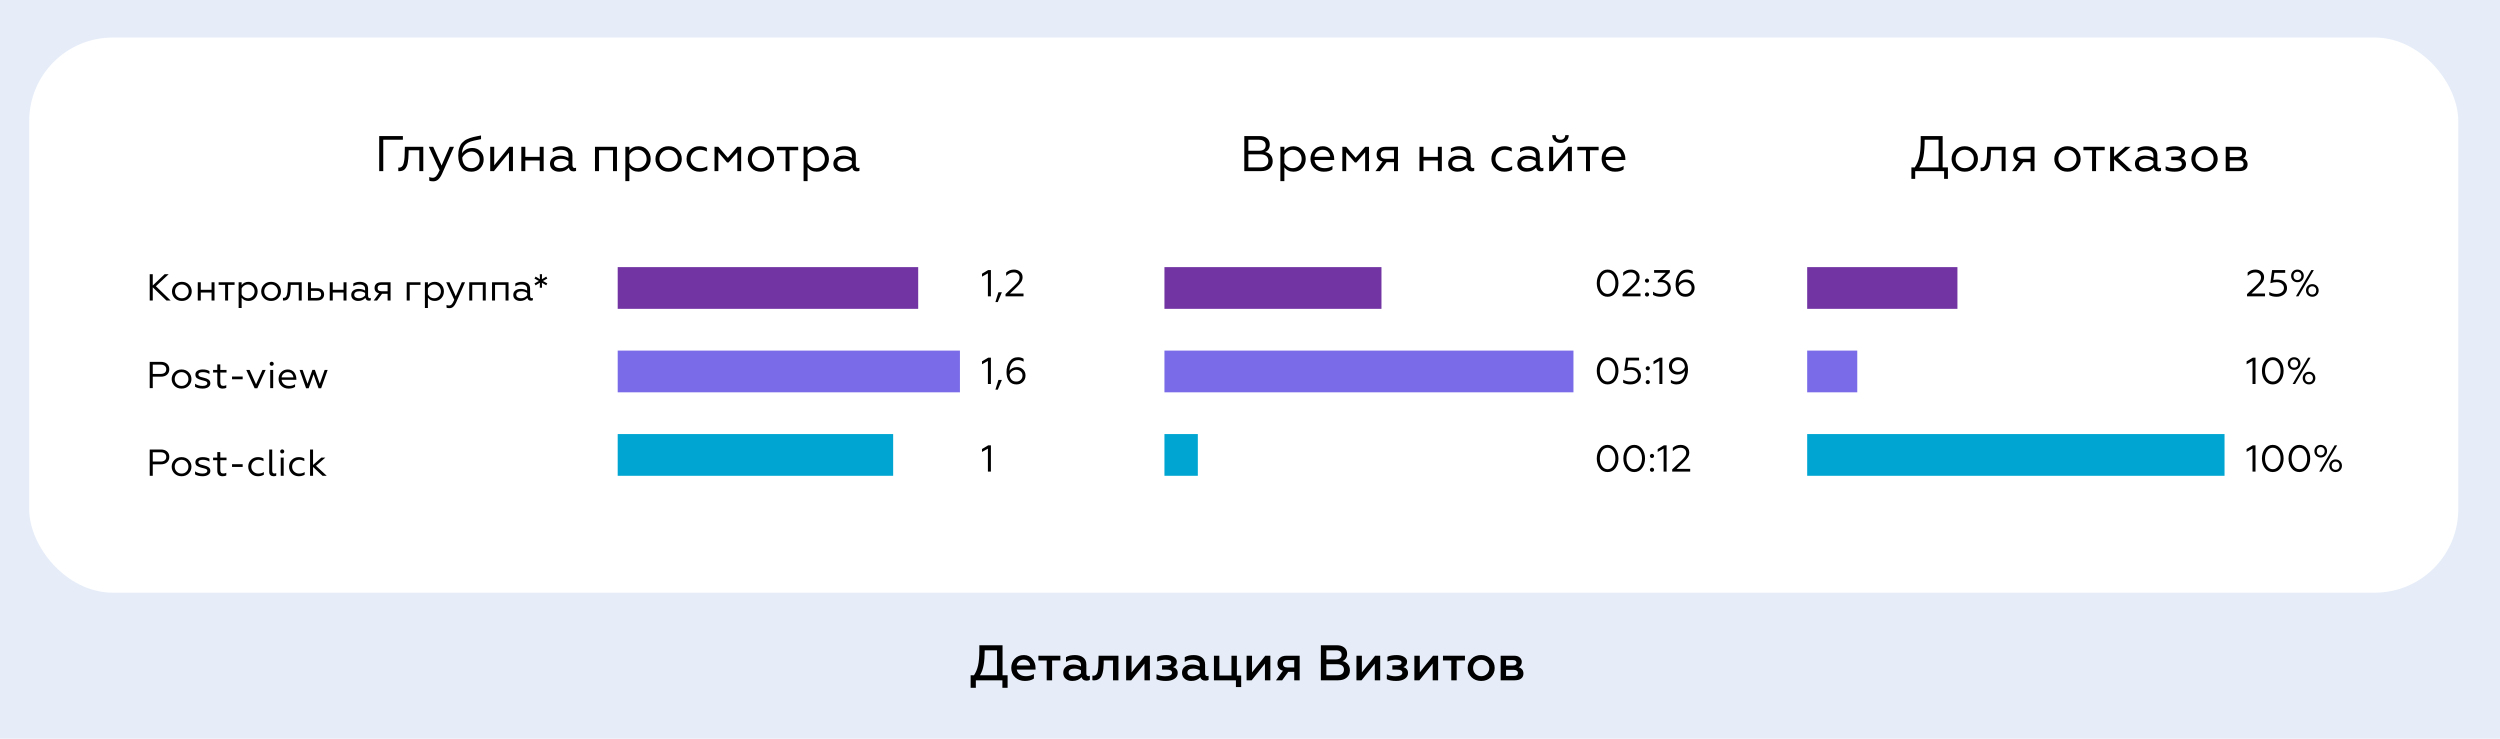<?xml version="1.0" encoding="UTF-8"?> <svg xmlns="http://www.w3.org/2000/svg" width="599" height="177" viewBox="0 0 599 177" fill="none"> <rect width="599" height="177" fill="#E6EDF8"></rect> <rect x="7" y="9" width="582" height="133" rx="20" fill="white"></rect> <path d="M232.564 164.8V161.788H233.368C233.816 161.116 234.14 160.336 234.34 159.448C234.548 158.552 234.652 157.324 234.652 155.764V154.6H240.208V161.788H241.42V164.8H240.172V163H233.812V164.8H232.564ZM234.808 161.788H238.888V155.812H235.936C235.936 157.204 235.852 158.376 235.684 159.328C235.516 160.272 235.224 161.092 234.808 161.788ZM247.723 162.58C247.187 162.964 246.463 163.156 245.551 163.156C244.639 163.156 243.867 162.868 243.235 162.292C242.611 161.716 242.299 160.968 242.299 160.048C242.299 159.168 242.579 158.432 243.139 157.84C243.699 157.248 244.427 156.952 245.323 156.952C246.203 156.952 246.887 157.268 247.375 157.9C247.871 158.524 248.119 159.256 248.119 160.096V160.432H243.607C243.695 160.928 243.935 161.316 244.327 161.596C244.727 161.876 245.227 162.016 245.827 162.016C246.531 162.016 247.163 161.84 247.723 161.488V162.58ZM243.619 159.448H246.811C246.811 159.096 246.671 158.776 246.391 158.488C246.119 158.192 245.743 158.044 245.263 158.044C244.791 158.044 244.407 158.184 244.111 158.464C243.815 158.736 243.651 159.064 243.619 159.448ZM250.789 163V158.248H248.797V157.108H254.065V158.248H252.085V163H250.789ZM260.778 161.992C260.906 161.992 261.022 161.964 261.126 161.908V162.892C260.95 163.02 260.698 163.084 260.37 163.084C259.714 163.084 259.302 162.804 259.134 162.244C258.598 162.852 257.874 163.156 256.962 163.156C256.322 163.156 255.794 162.98 255.378 162.628C254.962 162.276 254.754 161.792 254.754 161.176C254.754 160.552 254.982 160.072 255.438 159.736C255.894 159.392 256.454 159.22 257.118 159.22C257.814 159.22 258.442 159.372 259.002 159.676V159.352C259.002 158.496 258.426 158.068 257.274 158.068C256.602 158.068 255.982 158.244 255.414 158.596V157.456C255.998 157.12 256.714 156.952 257.562 156.952C258.378 156.952 259.034 157.148 259.53 157.54C260.034 157.932 260.286 158.488 260.286 159.208V161.404C260.286 161.588 260.33 161.732 260.418 161.836C260.514 161.94 260.634 161.992 260.778 161.992ZM259.002 161.332V160.612C258.53 160.332 258.006 160.192 257.43 160.192C256.998 160.192 256.658 160.272 256.41 160.432C256.17 160.592 256.05 160.816 256.05 161.104C256.05 161.416 256.166 161.652 256.398 161.812C256.63 161.964 256.938 162.04 257.322 162.04C257.666 162.04 257.986 161.972 258.282 161.836C258.578 161.7 258.818 161.532 259.002 161.332ZM264.458 158.248L264.434 159.1C264.418 159.54 264.394 159.92 264.362 160.24C264.33 160.56 264.266 160.908 264.17 161.284C264.074 161.652 263.946 161.956 263.786 162.196C263.634 162.428 263.418 162.624 263.138 162.784C262.858 162.944 262.526 163.024 262.142 163.024C261.974 163.024 261.838 163.008 261.734 162.976V161.86C261.79 161.884 261.878 161.896 261.998 161.896C262.422 161.896 262.722 161.676 262.898 161.236C263.074 160.788 263.17 160.052 263.186 159.028L263.222 157.108H267.974V163H266.678V158.248H264.458ZM269.824 163V157.108H271.12V161.104L274.3 157.108H275.512V163H274.216V158.992L271.036 163H269.824ZM279.34 163.156C278.42 163.156 277.672 163.016 277.096 162.736V161.56C277.752 161.88 278.44 162.04 279.16 162.04C279.672 162.04 280.076 161.968 280.372 161.824C280.668 161.68 280.816 161.468 280.816 161.188C280.816 160.692 280.384 160.444 279.52 160.444H278.428V159.4H279.52C280.256 159.4 280.624 159.184 280.624 158.752C280.624 158.296 280.148 158.068 279.196 158.068C278.588 158.068 277.944 158.212 277.264 158.5V157.36C277.872 157.088 278.608 156.952 279.472 156.952C280.184 156.952 280.776 157.1 281.248 157.396C281.72 157.692 281.956 158.072 281.956 158.536C281.956 159.208 281.656 159.64 281.056 159.832C281.808 160.064 282.184 160.548 282.184 161.284C282.184 161.836 281.924 162.288 281.404 162.64C280.884 162.984 280.196 163.156 279.34 163.156ZM289.231 161.992C289.359 161.992 289.475 161.964 289.579 161.908V162.892C289.403 163.02 289.151 163.084 288.823 163.084C288.167 163.084 287.755 162.804 287.587 162.244C287.051 162.852 286.327 163.156 285.415 163.156C284.775 163.156 284.247 162.98 283.831 162.628C283.415 162.276 283.207 161.792 283.207 161.176C283.207 160.552 283.435 160.072 283.891 159.736C284.347 159.392 284.907 159.22 285.571 159.22C286.267 159.22 286.895 159.372 287.455 159.676V159.352C287.455 158.496 286.879 158.068 285.727 158.068C285.055 158.068 284.435 158.244 283.867 158.596V157.456C284.451 157.12 285.167 156.952 286.015 156.952C286.831 156.952 287.487 157.148 287.983 157.54C288.487 157.932 288.739 158.488 288.739 159.208V161.404C288.739 161.588 288.783 161.732 288.871 161.836C288.967 161.94 289.087 161.992 289.231 161.992ZM287.455 161.332V160.612C286.983 160.332 286.459 160.192 285.883 160.192C285.451 160.192 285.111 160.272 284.863 160.432C284.623 160.592 284.503 160.816 284.503 161.104C284.503 161.416 284.619 161.652 284.851 161.812C285.083 161.964 285.391 162.04 285.775 162.04C286.119 162.04 286.439 161.972 286.735 161.836C287.031 161.7 287.271 161.532 287.455 161.332ZM296.128 164.62V163H290.86V157.108H292.156V161.86H295.06V157.108H296.356V161.86H297.388V164.62H296.128ZM298.688 163V157.108H299.984V161.104L303.164 157.108H304.376V163H303.08V158.992L299.9 163H298.688ZM305.719 163L307.387 160.708C306.515 160.476 306.079 159.896 306.079 158.968C306.079 158.432 306.267 157.988 306.643 157.636C307.019 157.284 307.571 157.108 308.299 157.108H311.395V163H310.099V160.972H308.671L307.207 163H305.719ZM308.479 159.928H310.099V158.152H308.479C308.135 158.152 307.867 158.232 307.675 158.392C307.491 158.544 307.399 158.76 307.399 159.04C307.399 159.32 307.491 159.54 307.675 159.7C307.867 159.852 308.135 159.928 308.479 159.928ZM316.48 163V154.6H320.296C321.048 154.6 321.648 154.784 322.096 155.152C322.544 155.512 322.768 156.016 322.768 156.664C322.768 157.096 322.66 157.464 322.444 157.768C322.236 158.064 321.972 158.272 321.652 158.392C322.172 158.496 322.6 158.744 322.936 159.136C323.272 159.52 323.44 160.02 323.44 160.636C323.44 161.34 323.184 161.912 322.672 162.352C322.168 162.784 321.48 163 320.608 163H316.48ZM317.8 161.788H320.368C320.888 161.788 321.292 161.672 321.58 161.44C321.868 161.2 322.012 160.868 322.012 160.444C322.012 160.02 321.868 159.7 321.58 159.484C321.3 159.26 320.896 159.148 320.368 159.148H317.8V161.788ZM317.8 157.984H320.068C320.508 157.984 320.848 157.892 321.088 157.708C321.336 157.524 321.46 157.252 321.46 156.892C321.46 156.172 320.996 155.812 320.068 155.812H317.8V157.984ZM325.008 163V157.108H326.304V161.104L329.484 157.108H330.696V163H329.4V158.992L326.22 163H325.008ZM334.523 163.156C333.603 163.156 332.855 163.016 332.279 162.736V161.56C332.935 161.88 333.623 162.04 334.343 162.04C334.855 162.04 335.259 161.968 335.555 161.824C335.851 161.68 335.999 161.468 335.999 161.188C335.999 160.692 335.567 160.444 334.703 160.444H333.611V159.4H334.703C335.439 159.4 335.807 159.184 335.807 158.752C335.807 158.296 335.331 158.068 334.379 158.068C333.771 158.068 333.127 158.212 332.447 158.5V157.36C333.055 157.088 333.791 156.952 334.655 156.952C335.367 156.952 335.959 157.1 336.431 157.396C336.903 157.692 337.139 158.072 337.139 158.536C337.139 159.208 336.839 159.64 336.239 159.832C336.991 160.064 337.367 160.548 337.367 161.284C337.367 161.836 337.107 162.288 336.587 162.64C336.067 162.984 335.379 163.156 334.523 163.156ZM338.883 163V157.108H340.179V161.104L343.359 157.108H344.571V163H343.275V158.992L340.095 163H338.883ZM347.726 163V158.248H345.734V157.108H351.002V158.248H349.022V163H347.726ZM354.898 162.016C355.45 162.016 355.91 161.828 356.278 161.452C356.646 161.076 356.83 160.608 356.83 160.048C356.83 159.496 356.646 159.032 356.278 158.656C355.91 158.28 355.45 158.092 354.898 158.092C354.346 158.092 353.882 158.28 353.506 158.656C353.138 159.032 352.954 159.496 352.954 160.048C352.954 160.608 353.138 161.076 353.506 161.452C353.874 161.828 354.338 162.016 354.898 162.016ZM357.214 162.256C356.614 162.856 355.842 163.156 354.898 163.156C353.954 163.156 353.178 162.856 352.57 162.256C351.962 161.656 351.658 160.92 351.658 160.048C351.658 159.184 351.962 158.452 352.57 157.852C353.178 157.252 353.954 156.952 354.898 156.952C355.842 156.952 356.614 157.252 357.214 157.852C357.822 158.452 358.126 159.184 358.126 160.048C358.126 160.92 357.822 161.656 357.214 162.256ZM359.555 163V157.108H362.771C363.363 157.108 363.819 157.252 364.139 157.54C364.459 157.82 364.619 158.176 364.619 158.608C364.619 158.904 364.547 159.164 364.403 159.388C364.267 159.612 364.087 159.776 363.863 159.88C364.631 160.112 365.015 160.616 365.015 161.392C365.015 161.888 364.835 162.28 364.475 162.568C364.123 162.856 363.615 163 362.951 163H359.555ZM360.851 161.956H362.723C363.371 161.956 363.695 161.716 363.695 161.236C363.695 161.004 363.607 160.824 363.431 160.696C363.263 160.568 363.027 160.504 362.723 160.504H360.851V161.956ZM360.851 159.46H362.459C362.739 159.46 362.955 159.404 363.107 159.292C363.267 159.172 363.347 159.012 363.347 158.812C363.347 158.372 363.051 158.152 362.459 158.152H360.851V159.46Z" fill="black"></path> <path d="M220 74L220 64L148 64L148 74L220 74Z" fill="#7234A3"></path> <path d="M230 94L230 84L148 84L148 94L230 94Z" fill="#7A6CE8"></path> <path d="M214 114L214 104L148 104L148 114L214 114Z" fill="#00A6D1"></path> <path d="M36.602 65.7V68.4L39.446 65.7H40.409L37.349 68.58L40.886 72H39.878L36.602 68.841V72H35.873V65.7H36.602ZM41.872 68.202C42.316 67.752 42.883 67.527 43.573 67.527C44.263 67.527 44.83 67.752 45.274 68.202C45.718 68.652 45.94 69.192 45.94 69.822C45.94 70.452 45.718 70.992 45.274 71.442C44.83 71.886 44.263 72.108 43.573 72.108C42.883 72.108 42.316 71.886 41.872 71.442C41.428 70.992 41.206 70.452 41.206 69.822C41.206 69.192 41.428 68.652 41.872 68.202ZM42.403 71.001C42.715 71.313 43.105 71.469 43.573 71.469C44.041 71.469 44.431 71.313 44.743 71.001C45.055 70.683 45.211 70.29 45.211 69.822C45.211 69.354 45.055 68.961 44.743 68.643C44.431 68.325 44.041 68.166 43.573 68.166C43.105 68.166 42.715 68.325 42.403 68.643C42.091 68.961 41.935 69.354 41.935 69.822C41.935 70.29 42.091 70.683 42.403 71.001ZM47.384 72V67.635H48.104V69.444H50.687V67.635H51.398V72H50.687V70.083H48.104V72H47.384ZM53.938 72V68.256H52.381V67.635H56.206V68.256H54.649V72H53.938ZM57.895 73.8H57.175V67.635H57.895V68.31C58.297 67.788 58.849 67.527 59.551 67.527C60.187 67.527 60.709 67.752 61.117 68.202C61.525 68.646 61.729 69.183 61.729 69.813C61.729 70.449 61.525 70.992 61.117 71.442C60.709 71.886 60.187 72.108 59.551 72.108C58.837 72.108 58.285 71.847 57.895 71.325V73.8ZM57.895 69.111V70.533C58.021 70.809 58.216 71.034 58.48 71.208C58.744 71.382 59.044 71.469 59.38 71.469C59.848 71.469 60.235 71.31 60.541 70.992C60.847 70.674 61 70.281 61 69.813C61 69.345 60.847 68.955 60.541 68.643C60.235 68.325 59.848 68.166 59.38 68.166C59.062 68.166 58.765 68.256 58.489 68.436C58.219 68.616 58.021 68.841 57.895 69.111ZM63.247 68.202C63.691 67.752 64.258 67.527 64.948 67.527C65.638 67.527 66.205 67.752 66.649 68.202C67.093 68.652 67.315 69.192 67.315 69.822C67.315 70.452 67.093 70.992 66.649 71.442C66.205 71.886 65.638 72.108 64.948 72.108C64.258 72.108 63.691 71.886 63.247 71.442C62.803 70.992 62.581 70.452 62.581 69.822C62.581 69.192 62.803 68.652 63.247 68.202ZM63.778 71.001C64.09 71.313 64.48 71.469 64.948 71.469C65.416 71.469 65.806 71.313 66.118 71.001C66.43 70.683 66.586 70.29 66.586 69.822C66.586 69.354 66.43 68.961 66.118 68.643C65.806 68.325 65.416 68.166 64.948 68.166C64.48 68.166 64.09 68.325 63.778 68.643C63.466 68.961 63.31 69.354 63.31 69.822C63.31 70.29 63.466 70.683 63.778 71.001ZM67.796 72V71.352C67.826 71.364 67.886 71.37 67.976 71.37C68.156 71.37 68.309 71.313 68.435 71.199C68.567 71.079 68.666 70.908 68.732 70.686C68.798 70.464 68.846 70.224 68.876 69.966C68.912 69.702 68.933 69.393 68.939 69.039L68.975 67.635H72.287V72H71.576V68.256H69.659L69.632 69.057C69.626 69.327 69.614 69.561 69.596 69.759C69.578 69.957 69.548 70.182 69.506 70.434C69.47 70.68 69.413 70.89 69.335 71.064C69.263 71.232 69.17 71.394 69.056 71.55C68.942 71.7 68.795 71.814 68.615 71.892C68.441 71.97 68.24 72.009 68.012 72.009C67.916 72.009 67.844 72.006 67.796 72ZM73.786 72V67.635H74.506V69.066H75.973C76.495 69.066 76.906 69.198 77.206 69.462C77.506 69.726 77.656 70.083 77.656 70.533C77.656 70.965 77.509 71.319 77.215 71.595C76.927 71.865 76.522 72 76 72H73.786ZM74.506 71.379H75.883C76.213 71.379 76.471 71.307 76.657 71.163C76.843 71.019 76.936 70.812 76.936 70.542C76.936 70.26 76.843 70.047 76.657 69.903C76.477 69.759 76.219 69.687 75.883 69.687H74.506V71.379ZM79.007 72V67.635H79.727V69.444H82.31V67.635H83.021V72H82.31V70.083H79.727V72H79.007ZM86.011 71.469C86.317 71.469 86.599 71.403 86.857 71.271C87.121 71.139 87.328 70.977 87.478 70.785V70.191C87.07 69.921 86.614 69.786 86.11 69.786C85.726 69.786 85.423 69.861 85.201 70.011C84.985 70.155 84.877 70.359 84.877 70.623C84.877 70.905 84.985 71.118 85.201 71.262C85.417 71.4 85.687 71.469 86.011 71.469ZM85.813 72.108C85.351 72.108 84.958 71.979 84.634 71.721C84.316 71.463 84.157 71.109 84.157 70.659C84.157 70.209 84.325 69.858 84.661 69.606C85.003 69.348 85.429 69.219 85.939 69.219C86.533 69.219 87.046 69.354 87.478 69.624V69.228C87.478 68.52 87.01 68.166 86.074 68.166C85.564 68.166 85.09 68.31 84.652 68.598V67.923C85.09 67.659 85.615 67.527 86.227 67.527C86.815 67.527 87.289 67.665 87.649 67.941C88.009 68.217 88.189 68.622 88.189 69.156V70.875C88.189 71.253 88.324 71.442 88.594 71.442C88.702 71.442 88.786 71.421 88.846 71.379V71.937C88.738 72.009 88.585 72.045 88.387 72.045C87.925 72.045 87.646 71.817 87.55 71.361C87.106 71.859 86.527 72.108 85.813 72.108ZM89.537 72L90.824 70.263C90.104 70.125 89.744 69.696 89.744 68.976C89.744 68.586 89.879 68.265 90.149 68.013C90.419 67.761 90.812 67.635 91.328 67.635H93.578V72H92.867V70.398H91.535L90.347 72H89.537ZM91.427 69.786H92.867V68.247H91.427C91.121 68.247 90.884 68.313 90.716 68.445C90.554 68.577 90.473 68.769 90.473 69.021C90.473 69.531 90.791 69.786 91.427 69.786ZM97.446 72V67.635H100.749V68.256H98.166V72H97.446ZM102.526 73.8H101.806V67.635H102.526V68.31C102.928 67.788 103.48 67.527 104.182 67.527C104.818 67.527 105.34 67.752 105.748 68.202C106.156 68.646 106.36 69.183 106.36 69.813C106.36 70.449 106.156 70.992 105.748 71.442C105.34 71.886 104.818 72.108 104.182 72.108C103.468 72.108 102.916 71.847 102.526 71.325V73.8ZM102.526 69.111V70.533C102.652 70.809 102.847 71.034 103.111 71.208C103.375 71.382 103.675 71.469 104.011 71.469C104.479 71.469 104.866 71.31 105.172 70.992C105.478 70.674 105.631 70.281 105.631 69.813C105.631 69.345 105.478 68.955 105.172 68.643C104.866 68.325 104.479 68.166 104.011 68.166C103.693 68.166 103.396 68.256 103.12 68.436C102.85 68.616 102.652 68.841 102.526 69.111ZM107.701 73.836C107.359 73.836 107.122 73.794 106.99 73.71V73.053C107.164 73.149 107.365 73.197 107.593 73.197C107.863 73.197 108.088 73.089 108.268 72.873C108.454 72.663 108.646 72.318 108.844 71.838L106.909 67.635H107.701L109.204 71.001L110.653 67.635H111.427L109.285 72.486C109.081 72.936 108.853 73.272 108.601 73.494C108.355 73.722 108.055 73.836 107.701 73.836ZM112.432 72V67.635H116.383V72H115.672V68.256H113.152V72H112.432ZM117.89 72V67.635H121.841V72H121.13V68.256H118.61V72H117.89ZM124.833 71.469C125.139 71.469 125.421 71.403 125.679 71.271C125.943 71.139 126.15 70.977 126.3 70.785V70.191C125.892 69.921 125.436 69.786 124.932 69.786C124.548 69.786 124.245 69.861 124.023 70.011C123.807 70.155 123.699 70.359 123.699 70.623C123.699 70.905 123.807 71.118 124.023 71.262C124.239 71.4 124.509 71.469 124.833 71.469ZM124.635 72.108C124.173 72.108 123.78 71.979 123.456 71.721C123.138 71.463 122.979 71.109 122.979 70.659C122.979 70.209 123.147 69.858 123.483 69.606C123.825 69.348 124.251 69.219 124.761 69.219C125.355 69.219 125.868 69.354 126.3 69.624V69.228C126.3 68.52 125.832 68.166 124.896 68.166C124.386 68.166 123.912 68.31 123.474 68.598V67.923C123.912 67.659 124.437 67.527 125.049 67.527C125.637 67.527 126.111 67.665 126.471 67.941C126.831 68.217 127.011 68.622 127.011 69.156V70.875C127.011 71.253 127.146 71.442 127.416 71.442C127.524 71.442 127.608 71.421 127.668 71.379V71.937C127.56 72.009 127.407 72.045 127.209 72.045C126.747 72.045 126.468 71.817 126.372 71.361C125.928 71.859 125.349 72.108 124.635 72.108ZM129.337 68.949L129.364 67.743L128.329 68.364L128.059 67.914L129.112 67.32L128.059 66.735L128.329 66.276L129.364 66.906L129.337 65.7H129.868L129.841 66.906L130.876 66.276L131.137 66.735L130.075 67.32L131.137 67.914L130.876 68.364L129.841 67.743L129.868 68.949H129.337Z" fill="black"></path> <path d="M35.873 93V86.7H38.528C39.164 86.7 39.662 86.862 40.022 87.186C40.382 87.51 40.562 87.936 40.562 88.464C40.562 89.004 40.382 89.439 40.022 89.769C39.662 90.093 39.164 90.255 38.528 90.255H36.602V93H35.873ZM36.602 89.589H38.474C38.906 89.589 39.239 89.496 39.473 89.31C39.713 89.118 39.833 88.842 39.833 88.482C39.833 88.122 39.713 87.846 39.473 87.654C39.239 87.462 38.906 87.366 38.474 87.366H36.602V89.589ZM41.802 89.202C42.246 88.752 42.813 88.527 43.503 88.527C44.193 88.527 44.76 88.752 45.204 89.202C45.648 89.652 45.87 90.192 45.87 90.822C45.87 91.452 45.648 91.992 45.204 92.442C44.76 92.886 44.193 93.108 43.503 93.108C42.813 93.108 42.246 92.886 41.802 92.442C41.358 91.992 41.136 91.452 41.136 90.822C41.136 90.192 41.358 89.652 41.802 89.202ZM42.333 92.001C42.645 92.313 43.035 92.469 43.503 92.469C43.971 92.469 44.361 92.313 44.673 92.001C44.985 91.683 45.141 91.29 45.141 90.822C45.141 90.354 44.985 89.961 44.673 89.643C44.361 89.325 43.971 89.166 43.503 89.166C43.035 89.166 42.645 89.325 42.333 89.643C42.021 89.961 41.865 90.354 41.865 90.822C41.865 91.29 42.021 91.683 42.333 92.001ZM48.544 93.108C48.178 93.108 47.827 93.066 47.491 92.982C47.161 92.892 46.909 92.784 46.735 92.658V91.938C46.909 92.07 47.158 92.193 47.482 92.307C47.812 92.415 48.157 92.469 48.517 92.469C48.877 92.469 49.159 92.412 49.363 92.298C49.567 92.184 49.669 92.022 49.669 91.812C49.669 91.74 49.657 91.677 49.633 91.623C49.615 91.569 49.579 91.524 49.525 91.488C49.477 91.446 49.426 91.41 49.372 91.38C49.324 91.35 49.252 91.323 49.156 91.299C49.066 91.269 48.985 91.245 48.913 91.227C48.847 91.209 48.754 91.185 48.634 91.155C48.514 91.125 48.415 91.101 48.337 91.083C47.821 90.951 47.437 90.792 47.185 90.606C46.939 90.414 46.816 90.129 46.816 89.751C46.816 89.373 46.969 89.076 47.275 88.86C47.587 88.638 48.025 88.527 48.589 88.527C49.243 88.527 49.774 88.656 50.182 88.914V89.607C49.702 89.313 49.18 89.166 48.616 89.166C47.902 89.166 47.545 89.367 47.545 89.769C47.545 90.003 47.722 90.183 48.076 90.309C48.196 90.351 48.451 90.417 48.841 90.507C49.333 90.615 49.714 90.768 49.984 90.966C50.26 91.164 50.398 91.452 50.398 91.83C50.398 92.226 50.224 92.538 49.876 92.766C49.534 92.994 49.09 93.108 48.544 93.108ZM53.313 93.108C52.899 93.108 52.587 92.988 52.377 92.748C52.167 92.508 52.062 92.184 52.062 91.776V89.256H51.054V88.635H52.062V87.312H52.782V88.635H54.276V89.256H52.782V91.569C52.782 91.893 52.839 92.121 52.953 92.253C53.067 92.385 53.256 92.451 53.52 92.451C53.802 92.451 54.036 92.391 54.222 92.271V92.91C54.018 93.042 53.715 93.108 53.313 93.108ZM55.596 90.876V90.219H58.143V90.876H55.596ZM61.006 93.027L59.008 88.635H59.809L61.348 92.082L62.887 88.635H63.652L61.654 93.027H61.006ZM64.744 93V88.635H65.455V93H64.744ZM64.753 87.51C64.663 87.414 64.618 87.297 64.618 87.159C64.618 87.021 64.663 86.907 64.753 86.817C64.849 86.721 64.966 86.673 65.104 86.673C65.242 86.673 65.356 86.721 65.446 86.817C65.542 86.907 65.59 87.021 65.59 87.159C65.59 87.297 65.542 87.414 65.446 87.51C65.356 87.6 65.242 87.645 65.104 87.645C64.966 87.645 64.849 87.6 64.753 87.51ZM69.15 93.108C68.472 93.108 67.902 92.895 67.44 92.469C66.978 92.037 66.747 91.488 66.747 90.822C66.747 90.162 66.951 89.616 67.359 89.184C67.773 88.746 68.31 88.527 68.97 88.527C69.312 88.527 69.618 88.599 69.888 88.743C70.164 88.881 70.38 89.064 70.536 89.292C70.692 89.52 70.809 89.763 70.887 90.021C70.971 90.279 71.013 90.54 71.013 90.804V91.002H67.476C67.524 91.452 67.71 91.809 68.034 92.073C68.364 92.337 68.784 92.469 69.294 92.469C69.798 92.469 70.266 92.334 70.698 92.064V92.694C70.332 92.97 69.816 93.108 69.15 93.108ZM67.485 90.426H70.293C70.275 90.108 70.152 89.82 69.924 89.562C69.702 89.298 69.372 89.166 68.934 89.166C68.514 89.166 68.172 89.292 67.908 89.544C67.65 89.79 67.509 90.084 67.485 90.426ZM73.338 93.027L71.781 88.635H72.51L73.689 91.947L74.85 88.617H75.444L76.614 91.947L77.784 88.635H78.504L76.947 93.027H76.326L75.129 89.688L73.959 93.027H73.338Z" fill="black"></path> <path d="M35.873 114V107.7H38.528C39.164 107.7 39.662 107.862 40.022 108.186C40.382 108.51 40.562 108.936 40.562 109.464C40.562 110.004 40.382 110.439 40.022 110.769C39.662 111.093 39.164 111.255 38.528 111.255H36.602V114H35.873ZM36.602 110.589H38.474C38.906 110.589 39.239 110.496 39.473 110.31C39.713 110.118 39.833 109.842 39.833 109.482C39.833 109.122 39.713 108.846 39.473 108.654C39.239 108.462 38.906 108.366 38.474 108.366H36.602V110.589ZM41.802 110.202C42.246 109.752 42.813 109.527 43.503 109.527C44.193 109.527 44.76 109.752 45.204 110.202C45.648 110.652 45.87 111.192 45.87 111.822C45.87 112.452 45.648 112.992 45.204 113.442C44.76 113.886 44.193 114.108 43.503 114.108C42.813 114.108 42.246 113.886 41.802 113.442C41.358 112.992 41.136 112.452 41.136 111.822C41.136 111.192 41.358 110.652 41.802 110.202ZM42.333 113.001C42.645 113.313 43.035 113.469 43.503 113.469C43.971 113.469 44.361 113.313 44.673 113.001C44.985 112.683 45.141 112.29 45.141 111.822C45.141 111.354 44.985 110.961 44.673 110.643C44.361 110.325 43.971 110.166 43.503 110.166C43.035 110.166 42.645 110.325 42.333 110.643C42.021 110.961 41.865 111.354 41.865 111.822C41.865 112.29 42.021 112.683 42.333 113.001ZM48.544 114.108C48.178 114.108 47.827 114.066 47.491 113.982C47.161 113.892 46.909 113.784 46.735 113.658V112.938C46.909 113.07 47.158 113.193 47.482 113.307C47.812 113.415 48.157 113.469 48.517 113.469C48.877 113.469 49.159 113.412 49.363 113.298C49.567 113.184 49.669 113.022 49.669 112.812C49.669 112.74 49.657 112.677 49.633 112.623C49.615 112.569 49.579 112.524 49.525 112.488C49.477 112.446 49.426 112.41 49.372 112.38C49.324 112.35 49.252 112.323 49.156 112.299C49.066 112.269 48.985 112.245 48.913 112.227C48.847 112.209 48.754 112.185 48.634 112.155C48.514 112.125 48.415 112.101 48.337 112.083C47.821 111.951 47.437 111.792 47.185 111.606C46.939 111.414 46.816 111.129 46.816 110.751C46.816 110.373 46.969 110.076 47.275 109.86C47.587 109.638 48.025 109.527 48.589 109.527C49.243 109.527 49.774 109.656 50.182 109.914V110.607C49.702 110.313 49.18 110.166 48.616 110.166C47.902 110.166 47.545 110.367 47.545 110.769C47.545 111.003 47.722 111.183 48.076 111.309C48.196 111.351 48.451 111.417 48.841 111.507C49.333 111.615 49.714 111.768 49.984 111.966C50.26 112.164 50.398 112.452 50.398 112.83C50.398 113.226 50.224 113.538 49.876 113.766C49.534 113.994 49.09 114.108 48.544 114.108ZM53.313 114.108C52.899 114.108 52.587 113.988 52.377 113.748C52.167 113.508 52.062 113.184 52.062 112.776V110.256H51.054V109.635H52.062V108.312H52.782V109.635H54.276V110.256H52.782V112.569C52.782 112.893 52.839 113.121 52.953 113.253C53.067 113.385 53.256 113.451 53.52 113.451C53.802 113.451 54.036 113.391 54.222 113.271V113.91C54.018 114.042 53.715 114.108 53.313 114.108ZM55.596 111.876V111.219H58.143V111.876H55.596ZM61.81 114.108C61.15 114.108 60.595 113.889 60.145 113.451C59.701 113.013 59.479 112.467 59.479 111.813C59.479 111.153 59.701 110.607 60.145 110.175C60.595 109.743 61.153 109.527 61.819 109.527C62.323 109.527 62.761 109.632 63.133 109.842V110.49C62.749 110.274 62.344 110.166 61.918 110.166C61.438 110.166 61.033 110.322 60.703 110.634C60.373 110.946 60.208 111.342 60.208 111.822C60.208 112.296 60.373 112.689 60.703 113.001C61.033 113.313 61.438 113.469 61.918 113.469C62.41 113.469 62.842 113.346 63.214 113.1V113.739C62.806 113.985 62.338 114.108 61.81 114.108ZM65.531 114.108C65.243 114.108 65 114.024 64.802 113.856C64.604 113.688 64.505 113.409 64.505 113.019V107.7H65.225V112.839C65.225 113.247 65.408 113.451 65.774 113.451C65.93 113.451 66.068 113.415 66.188 113.343V113.982C66.026 114.066 65.807 114.108 65.531 114.108ZM67.258 114V109.635H67.969V114H67.258ZM67.267 108.51C67.177 108.414 67.132 108.297 67.132 108.159C67.132 108.021 67.177 107.907 67.267 107.817C67.363 107.721 67.48 107.673 67.618 107.673C67.756 107.673 67.87 107.721 67.96 107.817C68.056 107.907 68.104 108.021 68.104 108.159C68.104 108.297 68.056 108.414 67.96 108.51C67.87 108.6 67.756 108.645 67.618 108.645C67.48 108.645 67.363 108.6 67.267 108.51ZM71.592 114.108C70.932 114.108 70.377 113.889 69.927 113.451C69.483 113.013 69.261 112.467 69.261 111.813C69.261 111.153 69.483 110.607 69.927 110.175C70.377 109.743 70.935 109.527 71.601 109.527C72.105 109.527 72.543 109.632 72.915 109.842V110.49C72.531 110.274 72.126 110.166 71.7 110.166C71.22 110.166 70.815 110.322 70.485 110.634C70.155 110.946 69.99 111.342 69.99 111.822C69.99 112.296 70.155 112.689 70.485 113.001C70.815 113.313 71.22 113.469 71.7 113.469C72.192 113.469 72.624 113.346 72.996 113.1V113.739C72.588 113.985 72.12 114.108 71.592 114.108ZM75.007 107.7V111.408L77.005 109.635H77.959L75.709 111.606L78.283 114H77.275L75.007 111.885V114H74.287V107.7H75.007Z" fill="black"></path> <path d="M236.701 71V65.492L235.288 66.284V65.582L236.773 64.7H237.421V71H236.701ZM238.501 72.368L239.221 70.028H240.049L239.068 72.368H238.501ZM240.924 71V70.46L243.021 68.471C243.483 68.033 243.807 67.676 243.993 67.4C244.179 67.124 244.272 66.818 244.272 66.482C244.272 66.116 244.146 65.825 243.894 65.609C243.642 65.387 243.303 65.276 242.877 65.276C242.229 65.276 241.629 65.552 241.077 66.104V65.294C241.587 64.826 242.211 64.592 242.949 64.592C243.531 64.592 244.02 64.76 244.416 65.096C244.812 65.426 245.01 65.858 245.01 66.392C245.01 66.818 244.905 67.202 244.695 67.544C244.485 67.88 244.125 68.291 243.615 68.777L241.986 70.334H245.235V71H240.924Z" fill="black"></path> <path d="M236.701 92V86.492L235.288 87.284V86.582L236.773 85.7H237.421V92H236.701ZM238.501 93.368L239.221 91.028H240.049L239.068 93.368H238.501ZM243.552 92.108C242.808 92.108 242.223 91.85 241.797 91.334C241.371 90.812 241.158 90.086 241.158 89.156C241.158 88.136 241.404 87.287 241.896 86.609C242.388 85.931 243.06 85.592 243.912 85.592C244.416 85.592 244.863 85.721 245.253 85.979V86.672C244.863 86.408 244.437 86.276 243.975 86.276C243.621 86.276 243.306 86.348 243.03 86.492C242.76 86.636 242.544 86.834 242.382 87.086C242.22 87.332 242.097 87.605 242.013 87.905C241.929 88.199 241.884 88.511 241.878 88.841C242.04 88.571 242.277 88.358 242.589 88.202C242.901 88.04 243.264 87.959 243.678 87.959C244.242 87.959 244.722 88.148 245.118 88.526C245.514 88.898 245.712 89.378 245.712 89.966C245.712 90.59 245.505 91.103 245.091 91.505C244.677 91.907 244.164 92.108 243.552 92.108ZM243.516 91.424C243.936 91.424 244.287 91.289 244.569 91.019C244.851 90.743 244.992 90.395 244.992 89.975C244.992 89.561 244.848 89.228 244.56 88.976C244.278 88.724 243.924 88.598 243.498 88.598C243.138 88.598 242.805 88.709 242.499 88.931C242.199 89.153 241.995 89.432 241.887 89.768C241.935 90.296 242.097 90.704 242.373 90.992C242.649 91.28 243.03 91.424 243.516 91.424Z" fill="black"></path> <path d="M236.701 113V107.492L235.288 108.284V107.582L236.773 106.7H237.421V113H236.701Z" fill="black"></path> <path d="M90.857 41V32.6H96.533V33.488H91.829V41H90.857ZM95.43 41V40.136C95.47 40.152 95.55 40.16 95.67 40.16C95.91 40.16 96.114 40.084 96.282 39.932C96.458 39.772 96.59 39.544 96.678 39.248C96.766 38.952 96.83 38.632 96.87 38.288C96.918 37.936 96.946 37.524 96.954 37.052L97.002 35.18H101.418V41H100.47V36.008H97.914L97.878 37.076C97.87 37.436 97.854 37.748 97.83 38.012C97.806 38.276 97.766 38.576 97.71 38.912C97.662 39.24 97.586 39.52 97.482 39.752C97.386 39.976 97.262 40.192 97.11 40.4C96.958 40.6 96.762 40.752 96.522 40.856C96.29 40.96 96.022 41.012 95.718 41.012C95.59 41.012 95.494 41.008 95.43 41ZM103.8 43.448C103.344 43.448 103.028 43.392 102.852 43.28V42.404C103.084 42.532 103.352 42.596 103.656 42.596C104.016 42.596 104.316 42.452 104.556 42.164C104.804 41.884 105.06 41.424 105.324 40.784L102.744 35.18H103.8L105.804 39.668L107.736 35.18H108.768L105.912 41.648C105.64 42.248 105.336 42.696 105 42.992C104.672 43.296 104.272 43.448 103.8 43.448ZM112.951 41.144C111.959 41.144 111.183 40.8 110.623 40.112C110.071 39.424 109.795 38.488 109.795 37.304C109.795 36.936 109.815 36.6 109.855 36.296C109.895 35.984 109.959 35.7 110.047 35.444C110.135 35.188 110.231 34.956 110.335 34.748C110.439 34.54 110.579 34.352 110.755 34.184C110.931 34.016 111.099 33.868 111.259 33.74C111.419 33.604 111.627 33.48 111.883 33.368C112.139 33.256 112.375 33.16 112.591 33.08C112.807 33 113.079 32.92 113.407 32.84C113.735 32.76 114.027 32.696 114.283 32.648C114.539 32.592 114.863 32.528 115.255 32.456V33.344C113.967 33.584 113.127 33.776 112.735 33.92C111.839 34.232 111.247 34.736 110.959 35.432C110.799 35.8 110.707 36.244 110.683 36.764C110.923 36.356 111.259 36.036 111.691 35.804C112.131 35.572 112.639 35.456 113.215 35.456C113.967 35.456 114.599 35.712 115.111 36.224C115.631 36.736 115.891 37.384 115.891 38.168C115.891 39.04 115.607 39.756 115.039 40.316C114.479 40.868 113.783 41.144 112.951 41.144ZM112.951 40.292C113.511 40.292 113.979 40.104 114.355 39.728C114.739 39.344 114.931 38.848 114.931 38.24C114.931 37.656 114.743 37.188 114.367 36.836C113.999 36.484 113.543 36.308 112.999 36.308C112.511 36.308 112.059 36.456 111.643 36.752C111.227 37.048 110.931 37.392 110.755 37.784C110.795 38.576 111.003 39.192 111.379 39.632C111.755 40.072 112.279 40.292 112.951 40.292ZM117.455 41V35.18H118.415V39.608L122.015 35.18H122.903V41H121.943V36.584L118.343 41H117.455ZM124.908 41V35.18H125.868V37.592H129.312V35.18H130.26V41H129.312V38.444H125.868V41H124.908ZM134.247 40.292C134.655 40.292 135.031 40.204 135.375 40.028C135.727 39.852 136.003 39.636 136.203 39.38V38.588C135.659 38.228 135.051 38.048 134.379 38.048C133.867 38.048 133.463 38.148 133.167 38.348C132.879 38.54 132.735 38.812 132.735 39.164C132.735 39.54 132.879 39.824 133.167 40.016C133.455 40.2 133.815 40.292 134.247 40.292ZM133.983 41.144C133.367 41.144 132.843 40.972 132.411 40.628C131.987 40.284 131.775 39.812 131.775 39.212C131.775 38.612 131.999 38.144 132.447 37.808C132.903 37.464 133.471 37.292 134.151 37.292C134.943 37.292 135.627 37.472 136.203 37.832V37.304C136.203 36.36 135.579 35.888 134.331 35.888C133.651 35.888 133.019 36.08 132.435 36.464V35.564C133.019 35.212 133.719 35.036 134.535 35.036C135.319 35.036 135.951 35.22 136.431 35.588C136.911 35.956 137.151 36.496 137.151 37.208V39.5C137.151 40.004 137.331 40.256 137.691 40.256C137.835 40.256 137.947 40.228 138.027 40.172V40.916C137.883 41.012 137.679 41.06 137.415 41.06C136.799 41.06 136.427 40.756 136.299 40.148C135.707 40.812 134.935 41.144 133.983 41.144ZM142.557 41V35.18H147.825V41H146.877V36.008H143.517V41H142.557ZM150.794 43.4H149.834V35.18H150.794V36.08C151.33 35.384 152.066 35.036 153.002 35.036C153.85 35.036 154.546 35.336 155.09 35.936C155.634 36.528 155.906 37.244 155.906 38.084C155.906 38.932 155.634 39.656 155.09 40.256C154.546 40.848 153.85 41.144 153.002 41.144C152.05 41.144 151.314 40.796 150.794 40.1V43.4ZM150.794 37.148V39.044C150.962 39.412 151.222 39.712 151.574 39.944C151.926 40.176 152.326 40.292 152.774 40.292C153.398 40.292 153.914 40.08 154.322 39.656C154.73 39.232 154.934 38.708 154.934 38.084C154.934 37.46 154.73 36.94 154.322 36.524C153.914 36.1 153.398 35.888 152.774 35.888C152.35 35.888 151.954 36.008 151.586 36.248C151.226 36.488 150.962 36.788 150.794 37.148ZM157.931 35.936C158.523 35.336 159.279 35.036 160.199 35.036C161.119 35.036 161.875 35.336 162.467 35.936C163.059 36.536 163.355 37.256 163.355 38.096C163.355 38.936 163.059 39.656 162.467 40.256C161.875 40.848 161.119 41.144 160.199 41.144C159.279 41.144 158.523 40.848 157.931 40.256C157.339 39.656 157.043 38.936 157.043 38.096C157.043 37.256 157.339 36.536 157.931 35.936ZM158.639 39.668C159.055 40.084 159.575 40.292 160.199 40.292C160.823 40.292 161.343 40.084 161.759 39.668C162.175 39.244 162.383 38.72 162.383 38.096C162.383 37.472 162.175 36.948 161.759 36.524C161.343 36.1 160.823 35.888 160.199 35.888C159.575 35.888 159.055 36.1 158.639 36.524C158.223 36.948 158.015 37.472 158.015 38.096C158.015 38.72 158.223 39.244 158.639 39.668ZM167.604 41.144C166.724 41.144 165.984 40.852 165.384 40.268C164.792 39.684 164.496 38.956 164.496 38.084C164.496 37.204 164.792 36.476 165.384 35.9C165.984 35.324 166.728 35.036 167.616 35.036C168.288 35.036 168.872 35.176 169.368 35.456V36.32C168.856 36.032 168.316 35.888 167.748 35.888C167.108 35.888 166.568 36.096 166.128 36.512C165.688 36.928 165.468 37.456 165.468 38.096C165.468 38.728 165.688 39.252 166.128 39.668C166.568 40.084 167.108 40.292 167.748 40.292C168.404 40.292 168.98 40.128 169.476 39.8V40.652C168.932 40.98 168.308 41.144 167.604 41.144ZM171.197 41V35.18H172.133L174.389 37.82L176.657 35.18H177.581V41H176.657V36.488L174.569 38.924H174.197L172.121 36.488V41H171.197ZM180.056 35.936C180.648 35.336 181.404 35.036 182.324 35.036C183.244 35.036 184 35.336 184.592 35.936C185.184 36.536 185.48 37.256 185.48 38.096C185.48 38.936 185.184 39.656 184.592 40.256C184 40.848 183.244 41.144 182.324 41.144C181.404 41.144 180.648 40.848 180.056 40.256C179.464 39.656 179.168 38.936 179.168 38.096C179.168 37.256 179.464 36.536 180.056 35.936ZM180.764 39.668C181.18 40.084 181.7 40.292 182.324 40.292C182.948 40.292 183.468 40.084 183.884 39.668C184.3 39.244 184.508 38.72 184.508 38.096C184.508 37.472 184.3 36.948 183.884 36.524C183.468 36.1 182.948 35.888 182.324 35.888C181.7 35.888 181.18 36.1 180.764 36.524C180.348 36.948 180.14 37.472 180.14 38.096C180.14 38.72 180.348 39.244 180.764 39.668ZM188.222 41V36.008H186.146V35.18H191.246V36.008H189.17V41H188.222ZM193.497 43.4H192.537V35.18H193.497V36.08C194.033 35.384 194.769 35.036 195.705 35.036C196.553 35.036 197.249 35.336 197.793 35.936C198.337 36.528 198.609 37.244 198.609 38.084C198.609 38.932 198.337 39.656 197.793 40.256C197.249 40.848 196.553 41.144 195.705 41.144C194.753 41.144 194.017 40.796 193.497 40.1V43.4ZM193.497 37.148V39.044C193.665 39.412 193.925 39.712 194.277 39.944C194.629 40.176 195.029 40.292 195.477 40.292C196.101 40.292 196.617 40.08 197.025 39.656C197.433 39.232 197.637 38.708 197.637 38.084C197.637 37.46 197.433 36.94 197.025 36.524C196.617 36.1 196.101 35.888 195.477 35.888C195.053 35.888 194.657 36.008 194.289 36.248C193.929 36.488 193.665 36.788 193.497 37.148ZM202.146 40.292C202.554 40.292 202.93 40.204 203.274 40.028C203.626 39.852 203.902 39.636 204.102 39.38V38.588C203.558 38.228 202.95 38.048 202.278 38.048C201.766 38.048 201.362 38.148 201.066 38.348C200.778 38.54 200.634 38.812 200.634 39.164C200.634 39.54 200.778 39.824 201.066 40.016C201.354 40.2 201.714 40.292 202.146 40.292ZM201.882 41.144C201.266 41.144 200.742 40.972 200.31 40.628C199.886 40.284 199.674 39.812 199.674 39.212C199.674 38.612 199.898 38.144 200.346 37.808C200.802 37.464 201.37 37.292 202.05 37.292C202.842 37.292 203.526 37.472 204.102 37.832V37.304C204.102 36.36 203.478 35.888 202.23 35.888C201.55 35.888 200.918 36.08 200.334 36.464V35.564C200.918 35.212 201.618 35.036 202.434 35.036C203.218 35.036 203.85 35.22 204.33 35.588C204.81 35.956 205.05 36.496 205.05 37.208V39.5C205.05 40.004 205.23 40.256 205.59 40.256C205.734 40.256 205.846 40.228 205.926 40.172V40.916C205.782 41.012 205.578 41.06 205.314 41.06C204.698 41.06 204.326 40.756 204.198 40.148C203.606 40.812 202.834 41.144 201.882 41.144Z" fill="black"></path> <path d="M331 74L331 64L279 64L279 74L331 74Z" fill="#7234A3"></path> <path d="M377 94L377 84L279 84L279 94L377 94Z" fill="#7A6CE8"></path> <path d="M287 114L287 104L279 104L279 114L287 114Z" fill="#00A6D1"></path> <path d="M387.058 70.172C386.578 70.796 385.954 71.108 385.186 71.108C384.418 71.108 383.791 70.796 383.305 70.172C382.825 69.542 382.585 68.768 382.585 67.85C382.585 66.932 382.825 66.161 383.305 65.537C383.791 64.907 384.418 64.592 385.186 64.592C385.954 64.592 386.578 64.907 387.058 65.537C387.538 66.161 387.778 66.932 387.778 67.85C387.778 68.768 387.538 69.542 387.058 70.172ZM383.845 69.686C384.193 70.178 384.64 70.424 385.186 70.424C385.732 70.424 386.179 70.178 386.527 69.686C386.875 69.194 387.049 68.582 387.049 67.85C387.049 67.118 386.875 66.506 386.527 66.014C386.179 65.522 385.732 65.276 385.186 65.276C384.64 65.276 384.193 65.522 383.845 66.014C383.497 66.506 383.323 67.118 383.323 67.85C383.323 68.582 383.497 69.194 383.845 69.686ZM388.759 71V70.46L390.856 68.471C391.318 68.033 391.642 67.676 391.828 67.4C392.014 67.124 392.107 66.818 392.107 66.482C392.107 66.116 391.981 65.825 391.729 65.609C391.477 65.387 391.138 65.276 390.712 65.276C390.064 65.276 389.464 65.552 388.912 66.104V65.294C389.422 64.826 390.046 64.592 390.784 64.592C391.366 64.592 391.855 64.76 392.251 65.096C392.647 65.426 392.845 65.858 392.845 66.392C392.845 66.818 392.74 67.202 392.53 67.544C392.32 67.88 391.96 68.291 391.45 68.777L389.821 70.334H393.07V71H388.759ZM394.269 67.598C394.173 67.502 394.125 67.385 394.125 67.247C394.125 67.109 394.173 66.992 394.269 66.896C394.365 66.794 394.485 66.743 394.629 66.743C394.767 66.743 394.884 66.794 394.98 66.896C395.076 66.992 395.124 67.109 395.124 67.247C395.124 67.385 395.076 67.502 394.98 67.598C394.884 67.694 394.767 67.742 394.629 67.742C394.485 67.742 394.365 67.694 394.269 67.598ZM394.269 70.91C394.173 70.814 394.125 70.697 394.125 70.559C394.125 70.421 394.173 70.304 394.269 70.208C394.365 70.106 394.485 70.055 394.629 70.055C394.767 70.055 394.884 70.106 394.98 70.208C395.076 70.304 395.124 70.421 395.124 70.559C395.124 70.697 395.076 70.814 394.98 70.91C394.884 71.006 394.767 71.054 394.629 71.054C394.485 71.054 394.365 71.006 394.269 70.91ZM397.916 71.108C397.172 71.108 396.557 70.955 396.071 70.649V69.893C396.575 70.247 397.175 70.424 397.871 70.424C398.345 70.424 398.75 70.298 399.086 70.046C399.428 69.788 399.599 69.437 399.599 68.993C399.599 68.573 399.449 68.237 399.149 67.985C398.855 67.733 398.45 67.607 397.934 67.607C397.67 67.607 397.43 67.64 397.214 67.706V67.202L399.113 65.366H396.323V64.7H400.094V65.249L398.267 67.031C398.813 67.055 399.293 67.247 399.707 67.607C400.121 67.961 400.328 68.423 400.328 68.993C400.328 69.623 400.097 70.133 399.635 70.523C399.173 70.913 398.6 71.108 397.916 71.108ZM403.868 71.108C403.124 71.108 402.539 70.85 402.113 70.334C401.687 69.812 401.474 69.086 401.474 68.156C401.474 67.136 401.72 66.287 402.212 65.609C402.704 64.931 403.376 64.592 404.228 64.592C404.732 64.592 405.179 64.721 405.569 64.979V65.672C405.179 65.408 404.753 65.276 404.291 65.276C403.937 65.276 403.622 65.348 403.346 65.492C403.076 65.636 402.86 65.834 402.698 66.086C402.536 66.332 402.413 66.605 402.329 66.905C402.245 67.199 402.2 67.511 402.194 67.841C402.356 67.571 402.593 67.358 402.905 67.202C403.217 67.04 403.58 66.959 403.994 66.959C404.558 66.959 405.038 67.148 405.434 67.526C405.83 67.898 406.028 68.378 406.028 68.966C406.028 69.59 405.821 70.103 405.407 70.505C404.993 70.907 404.48 71.108 403.868 71.108ZM403.832 70.424C404.252 70.424 404.603 70.289 404.885 70.019C405.167 69.743 405.308 69.395 405.308 68.975C405.308 68.561 405.164 68.228 404.876 67.976C404.594 67.724 404.24 67.598 403.814 67.598C403.454 67.598 403.121 67.709 402.815 67.931C402.515 68.153 402.311 68.432 402.203 68.768C402.251 69.296 402.413 69.704 402.689 69.992C402.965 70.28 403.346 70.424 403.832 70.424Z" fill="black"></path> <path d="M387.058 91.172C386.578 91.796 385.954 92.108 385.186 92.108C384.418 92.108 383.791 91.796 383.305 91.172C382.825 90.542 382.585 89.768 382.585 88.85C382.585 87.932 382.825 87.161 383.305 86.537C383.791 85.907 384.418 85.592 385.186 85.592C385.954 85.592 386.578 85.907 387.058 86.537C387.538 87.161 387.778 87.932 387.778 88.85C387.778 89.768 387.538 90.542 387.058 91.172ZM383.845 90.686C384.193 91.178 384.64 91.424 385.186 91.424C385.732 91.424 386.179 91.178 386.527 90.686C386.875 90.194 387.049 89.582 387.049 88.85C387.049 88.118 386.875 87.506 386.527 87.014C386.179 86.522 385.732 86.276 385.186 86.276C384.64 86.276 384.193 86.522 383.845 87.014C383.497 87.506 383.323 88.118 383.323 88.85C383.323 89.582 383.497 90.194 383.845 90.686ZM390.658 92.108C389.974 92.108 389.392 91.97 388.912 91.694V90.965C389.41 91.271 389.986 91.424 390.64 91.424C391.156 91.424 391.582 91.292 391.918 91.028C392.26 90.764 392.431 90.422 392.431 90.002C392.431 89.594 392.272 89.258 391.954 88.994C391.636 88.73 391.213 88.598 390.685 88.598C390.181 88.598 389.677 88.685 389.173 88.859L389.587 85.7H392.728V86.366H390.136L389.893 88.094C390.175 88.022 390.496 87.986 390.856 87.986C391.522 87.986 392.074 88.175 392.512 88.553C392.95 88.931 393.169 89.414 393.169 90.002C393.169 90.632 392.929 91.142 392.449 91.532C391.969 91.916 391.372 92.108 390.658 92.108ZM394.453 88.598C394.357 88.502 394.309 88.385 394.309 88.247C394.309 88.109 394.357 87.992 394.453 87.896C394.549 87.794 394.669 87.743 394.813 87.743C394.951 87.743 395.068 87.794 395.164 87.896C395.26 87.992 395.308 88.109 395.308 88.247C395.308 88.385 395.26 88.502 395.164 88.598C395.068 88.694 394.951 88.742 394.813 88.742C394.669 88.742 394.549 88.694 394.453 88.598ZM394.453 91.91C394.357 91.814 394.309 91.697 394.309 91.559C394.309 91.421 394.357 91.304 394.453 91.208C394.549 91.106 394.669 91.055 394.813 91.055C394.951 91.055 395.068 91.106 395.164 91.208C395.26 91.304 395.308 91.421 395.308 91.559C395.308 91.697 395.26 91.814 395.164 91.91C395.068 92.006 394.951 92.054 394.813 92.054C394.669 92.054 394.549 92.006 394.453 91.91ZM397.588 92V86.492L396.175 87.284V86.582L397.66 85.7H398.308V92H397.588ZM402.043 85.592C402.787 85.592 403.372 85.853 403.798 86.375C404.224 86.891 404.437 87.614 404.437 88.544C404.437 89.564 404.191 90.413 403.699 91.091C403.207 91.769 402.535 92.108 401.683 92.108C401.179 92.108 400.732 91.979 400.342 91.721V91.028C400.732 91.292 401.158 91.424 401.62 91.424C401.974 91.424 402.286 91.352 402.556 91.208C402.832 91.064 403.051 90.869 403.213 90.623C403.375 90.371 403.498 90.098 403.582 89.804C403.666 89.504 403.711 89.189 403.717 88.859C403.555 89.129 403.318 89.345 403.006 89.507C402.694 89.663 402.331 89.741 401.917 89.741C401.347 89.741 400.864 89.555 400.468 89.183C400.078 88.805 399.883 88.322 399.883 87.734C399.883 87.11 400.09 86.597 400.504 86.195C400.918 85.793 401.431 85.592 402.043 85.592ZM402.079 86.276C401.659 86.276 401.308 86.414 401.026 86.69C400.744 86.96 400.603 87.305 400.603 87.725C400.603 88.139 400.744 88.472 401.026 88.724C401.314 88.976 401.671 89.102 402.097 89.102C402.457 89.102 402.787 88.991 403.087 88.769C403.393 88.547 403.6 88.268 403.708 87.932C403.66 87.404 403.498 86.996 403.222 86.708C402.946 86.42 402.565 86.276 402.079 86.276Z" fill="black"></path> <path d="M387.058 112.172C386.578 112.796 385.954 113.108 385.186 113.108C384.418 113.108 383.791 112.796 383.305 112.172C382.825 111.542 382.585 110.768 382.585 109.85C382.585 108.932 382.825 108.161 383.305 107.537C383.791 106.907 384.418 106.592 385.186 106.592C385.954 106.592 386.578 106.907 387.058 107.537C387.538 108.161 387.778 108.932 387.778 109.85C387.778 110.768 387.538 111.542 387.058 112.172ZM383.845 111.686C384.193 112.178 384.64 112.424 385.186 112.424C385.732 112.424 386.179 112.178 386.527 111.686C386.875 111.194 387.049 110.582 387.049 109.85C387.049 109.118 386.875 108.506 386.527 108.014C386.179 107.522 385.732 107.276 385.186 107.276C384.64 107.276 384.193 107.522 383.845 108.014C383.497 108.506 383.323 109.118 383.323 109.85C383.323 110.582 383.497 111.194 383.845 111.686ZM393.43 112.172C392.95 112.796 392.326 113.108 391.558 113.108C390.79 113.108 390.163 112.796 389.677 112.172C389.197 111.542 388.957 110.768 388.957 109.85C388.957 108.932 389.197 108.161 389.677 107.537C390.163 106.907 390.79 106.592 391.558 106.592C392.326 106.592 392.95 106.907 393.43 107.537C393.91 108.161 394.15 108.932 394.15 109.85C394.15 110.768 393.91 111.542 393.43 112.172ZM390.217 111.686C390.565 112.178 391.012 112.424 391.558 112.424C392.104 112.424 392.551 112.178 392.899 111.686C393.247 111.194 393.421 110.582 393.421 109.85C393.421 109.118 393.247 108.506 392.899 108.014C392.551 107.522 392.104 107.276 391.558 107.276C391.012 107.276 390.565 107.522 390.217 108.014C389.869 108.506 389.695 109.118 389.695 109.85C389.695 110.582 389.869 111.194 390.217 111.686ZM395.464 109.598C395.368 109.502 395.32 109.385 395.32 109.247C395.32 109.109 395.368 108.992 395.464 108.896C395.56 108.794 395.68 108.743 395.824 108.743C395.962 108.743 396.079 108.794 396.175 108.896C396.271 108.992 396.319 109.109 396.319 109.247C396.319 109.385 396.271 109.502 396.175 109.598C396.079 109.694 395.962 109.742 395.824 109.742C395.68 109.742 395.56 109.694 395.464 109.598ZM395.464 112.91C395.368 112.814 395.32 112.697 395.32 112.559C395.32 112.421 395.368 112.304 395.464 112.208C395.56 112.106 395.68 112.055 395.824 112.055C395.962 112.055 396.079 112.106 396.175 112.208C396.271 112.304 396.319 112.421 396.319 112.559C396.319 112.697 396.271 112.814 396.175 112.91C396.079 113.006 395.962 113.054 395.824 113.054C395.68 113.054 395.56 113.006 395.464 112.91ZM398.598 113V107.492L397.185 108.284V107.582L398.67 106.7H399.318V113H398.598ZM400.659 113V112.46L402.756 110.471C403.218 110.033 403.542 109.676 403.728 109.4C403.914 109.124 404.007 108.818 404.007 108.482C404.007 108.116 403.881 107.825 403.629 107.609C403.377 107.387 403.038 107.276 402.612 107.276C401.964 107.276 401.364 107.552 400.812 108.104V107.294C401.322 106.826 401.946 106.592 402.684 106.592C403.266 106.592 403.755 106.76 404.151 107.096C404.547 107.426 404.745 107.858 404.745 108.392C404.745 108.818 404.64 109.202 404.43 109.544C404.22 109.88 403.86 110.291 403.35 110.777L401.721 112.334H404.97V113H400.659Z" fill="black"></path> <path d="M298.135 41V32.6H301.807C302.559 32.6 303.151 32.78 303.583 33.14C304.015 33.5 304.231 34 304.231 34.64C304.231 35.088 304.131 35.464 303.931 35.768C303.731 36.072 303.459 36.288 303.115 36.416C303.675 36.504 304.119 36.748 304.447 37.148C304.775 37.54 304.939 38.044 304.939 38.66C304.939 39.364 304.691 39.932 304.195 40.364C303.699 40.788 303.023 41 302.167 41H298.135ZM299.107 40.112H301.987C302.595 40.112 303.063 39.976 303.391 39.704C303.727 39.432 303.895 39.04 303.895 38.528C303.895 38.024 303.727 37.64 303.391 37.376C303.063 37.112 302.595 36.98 301.987 36.98H299.107V40.112ZM299.107 36.116H301.639C302.719 36.116 303.259 35.684 303.259 34.82C303.259 34.388 303.119 34.06 302.839 33.836C302.567 33.604 302.167 33.488 301.639 33.488H299.107V36.116ZM307.739 43.4H306.779V35.18H307.739V36.08C308.275 35.384 309.011 35.036 309.947 35.036C310.795 35.036 311.491 35.336 312.035 35.936C312.579 36.528 312.851 37.244 312.851 38.084C312.851 38.932 312.579 39.656 312.035 40.256C311.491 40.848 310.795 41.144 309.947 41.144C308.995 41.144 308.259 40.796 307.739 40.1V43.4ZM307.739 37.148V39.044C307.907 39.412 308.167 39.712 308.519 39.944C308.871 40.176 309.271 40.292 309.719 40.292C310.343 40.292 310.859 40.08 311.267 39.656C311.675 39.232 311.879 38.708 311.879 38.084C311.879 37.46 311.675 36.94 311.267 36.524C310.859 36.1 310.343 35.888 309.719 35.888C309.295 35.888 308.899 36.008 308.531 36.248C308.171 36.488 307.907 36.788 307.739 37.148ZM317.192 41.144C316.288 41.144 315.528 40.86 314.912 40.292C314.296 39.716 313.988 38.984 313.988 38.096C313.988 37.216 314.26 36.488 314.804 35.912C315.356 35.328 316.072 35.036 316.952 35.036C317.408 35.036 317.816 35.132 318.176 35.324C318.544 35.508 318.832 35.752 319.04 36.056C319.248 36.36 319.404 36.684 319.508 37.028C319.62 37.372 319.676 37.72 319.676 38.072V38.336H314.96C315.024 38.936 315.272 39.412 315.704 39.764C316.144 40.116 316.704 40.292 317.384 40.292C318.056 40.292 318.68 40.112 319.256 39.752V40.592C318.768 40.96 318.08 41.144 317.192 41.144ZM314.972 37.568H318.716C318.692 37.144 318.528 36.76 318.224 36.416C317.928 36.064 317.488 35.888 316.904 35.888C316.344 35.888 315.888 36.056 315.536 36.392C315.192 36.72 315.004 37.112 314.972 37.568ZM321.627 41V35.18H322.563L324.819 37.82L327.087 35.18H328.011V41H327.087V36.488L324.999 38.924H324.627L322.551 36.488V41H321.627ZM329.561 41L331.277 38.684C330.317 38.5 329.837 37.928 329.837 36.968C329.837 36.448 330.017 36.02 330.377 35.684C330.737 35.348 331.261 35.18 331.949 35.18H334.949V41H334.001V38.864H332.225L330.641 41H329.561ZM332.081 38.048H334.001V35.996H332.081C331.673 35.996 331.357 36.084 331.133 36.26C330.917 36.436 330.809 36.692 330.809 37.028C330.809 37.708 331.233 38.048 332.081 38.048ZM340.107 41V35.18H341.067V37.592H344.511V35.18H345.459V41H344.511V38.444H341.067V41H340.107ZM349.447 40.292C349.855 40.292 350.231 40.204 350.575 40.028C350.927 39.852 351.203 39.636 351.403 39.38V38.588C350.859 38.228 350.251 38.048 349.579 38.048C349.067 38.048 348.663 38.148 348.367 38.348C348.079 38.54 347.935 38.812 347.935 39.164C347.935 39.54 348.079 39.824 348.367 40.016C348.655 40.2 349.015 40.292 349.447 40.292ZM349.183 41.144C348.567 41.144 348.043 40.972 347.611 40.628C347.187 40.284 346.975 39.812 346.975 39.212C346.975 38.612 347.199 38.144 347.647 37.808C348.103 37.464 348.671 37.292 349.351 37.292C350.143 37.292 350.827 37.472 351.403 37.832V37.304C351.403 36.36 350.779 35.888 349.531 35.888C348.851 35.888 348.219 36.08 347.635 36.464V35.564C348.219 35.212 348.919 35.036 349.735 35.036C350.519 35.036 351.151 35.22 351.631 35.588C352.111 35.956 352.351 36.496 352.351 37.208V39.5C352.351 40.004 352.531 40.256 352.891 40.256C353.035 40.256 353.147 40.228 353.227 40.172V40.916C353.083 41.012 352.879 41.06 352.615 41.06C351.999 41.06 351.627 40.756 351.499 40.148C350.907 40.812 350.135 41.144 349.183 41.144ZM360.444 41.144C359.564 41.144 358.824 40.852 358.224 40.268C357.632 39.684 357.336 38.956 357.336 38.084C357.336 37.204 357.632 36.476 358.224 35.9C358.824 35.324 359.568 35.036 360.456 35.036C361.128 35.036 361.712 35.176 362.208 35.456V36.32C361.696 36.032 361.156 35.888 360.588 35.888C359.948 35.888 359.408 36.096 358.968 36.512C358.528 36.928 358.308 37.456 358.308 38.096C358.308 38.728 358.528 39.252 358.968 39.668C359.408 40.084 359.948 40.292 360.588 40.292C361.244 40.292 361.82 40.128 362.316 39.8V40.652C361.772 40.98 361.148 41.144 360.444 41.144ZM366.017 40.292C366.425 40.292 366.801 40.204 367.145 40.028C367.497 39.852 367.773 39.636 367.973 39.38V38.588C367.429 38.228 366.821 38.048 366.149 38.048C365.637 38.048 365.233 38.148 364.937 38.348C364.649 38.54 364.505 38.812 364.505 39.164C364.505 39.54 364.649 39.824 364.937 40.016C365.225 40.2 365.585 40.292 366.017 40.292ZM365.753 41.144C365.137 41.144 364.613 40.972 364.181 40.628C363.757 40.284 363.545 39.812 363.545 39.212C363.545 38.612 363.769 38.144 364.217 37.808C364.673 37.464 365.241 37.292 365.921 37.292C366.713 37.292 367.397 37.472 367.973 37.832V37.304C367.973 36.36 367.349 35.888 366.101 35.888C365.421 35.888 364.789 36.08 364.205 36.464V35.564C364.789 35.212 365.489 35.036 366.305 35.036C367.089 35.036 367.721 35.22 368.201 35.588C368.681 35.956 368.921 36.496 368.921 37.208V39.5C368.921 40.004 369.101 40.256 369.461 40.256C369.605 40.256 369.717 40.228 369.797 40.172V40.916C369.653 41.012 369.449 41.06 369.185 41.06C368.569 41.06 368.197 40.756 368.069 40.148C367.477 40.812 366.705 41.144 365.753 41.144ZM371.174 41V35.18H372.134V39.608L375.734 35.18H376.622V41H375.662V36.584L372.062 41H371.174ZM373.898 34.244C373.314 34.244 372.838 34.076 372.47 33.74C372.102 33.404 371.918 32.952 371.918 32.384H372.746C372.746 32.72 372.846 32.988 373.046 33.188C373.254 33.388 373.534 33.488 373.886 33.488C374.238 33.488 374.514 33.388 374.714 33.188C374.922 32.988 375.03 32.72 375.038 32.384H375.866C375.866 32.944 375.678 33.396 375.302 33.74C374.934 34.076 374.466 34.244 373.898 34.244ZM380.007 41V36.008H377.931V35.18H383.031V36.008H380.955V41H380.007ZM386.954 41.144C386.05 41.144 385.29 40.86 384.674 40.292C384.058 39.716 383.75 38.984 383.75 38.096C383.75 37.216 384.022 36.488 384.566 35.912C385.118 35.328 385.834 35.036 386.714 35.036C387.17 35.036 387.578 35.132 387.938 35.324C388.306 35.508 388.594 35.752 388.802 36.056C389.01 36.36 389.166 36.684 389.27 37.028C389.382 37.372 389.438 37.72 389.438 38.072V38.336H384.722C384.786 38.936 385.034 39.412 385.466 39.764C385.906 40.116 386.466 40.292 387.146 40.292C387.818 40.292 388.442 40.112 389.018 39.752V40.592C388.53 40.96 387.842 41.144 386.954 41.144ZM384.734 37.568H388.478C388.454 37.144 388.29 36.76 387.986 36.416C387.69 36.064 387.25 35.888 386.666 35.888C386.106 35.888 385.65 36.056 385.298 36.392C384.954 36.72 384.766 37.112 384.734 37.568Z" fill="black"></path> <path d="M469 74L469 64L433 64L433 74L469 74Z" fill="#7234A3"></path> <path d="M445 94L445 84L433 84L433 94L445 94Z" fill="#7A6CE8"></path> <path d="M533 114L533 104L433 104L433 114L533 114Z" fill="#00A6D1"></path> <path d="M538.387 71V70.46L540.484 68.471C540.946 68.033 541.27 67.676 541.456 67.4C541.642 67.124 541.735 66.818 541.735 66.482C541.735 66.116 541.609 65.825 541.357 65.609C541.105 65.387 540.766 65.276 540.34 65.276C539.692 65.276 539.092 65.552 538.54 66.104V65.294C539.05 64.826 539.674 64.592 540.412 64.592C540.994 64.592 541.483 64.76 541.879 65.096C542.275 65.426 542.473 65.858 542.473 66.392C542.473 66.818 542.368 67.202 542.158 67.544C541.948 67.88 541.588 68.291 541.078 68.777L539.449 70.334H542.698V71H538.387ZM545.463 71.108C544.779 71.108 544.197 70.97 543.717 70.694V69.965C544.215 70.271 544.791 70.424 545.445 70.424C545.961 70.424 546.387 70.292 546.723 70.028C547.065 69.764 547.236 69.422 547.236 69.002C547.236 68.594 547.077 68.258 546.759 67.994C546.441 67.73 546.018 67.598 545.49 67.598C544.986 67.598 544.482 67.685 543.978 67.859L544.392 64.7H547.533V65.366H544.941L544.698 67.094C544.98 67.022 545.301 66.986 545.661 66.986C546.327 66.986 546.879 67.175 547.317 67.553C547.755 67.931 547.974 68.414 547.974 69.002C547.974 69.632 547.734 70.142 547.254 70.532C546.774 70.916 546.177 71.108 545.463 71.108ZM550.104 71L553.803 64.7H554.406L550.707 71H550.104ZM550.455 64.592C550.899 64.592 551.265 64.739 551.553 65.033C551.841 65.321 551.985 65.678 551.985 66.104C551.985 66.53 551.841 66.89 551.553 67.184C551.265 67.478 550.899 67.625 550.455 67.625C550.023 67.625 549.663 67.478 549.375 67.184C549.093 66.89 548.952 66.53 548.952 66.104C548.952 65.678 549.093 65.321 549.375 65.033C549.663 64.739 550.023 64.592 550.455 64.592ZM549.771 66.824C549.945 67.01 550.173 67.103 550.455 67.103C550.737 67.103 550.965 67.01 551.139 66.824C551.319 66.638 551.409 66.398 551.409 66.104C551.409 65.822 551.319 65.588 551.139 65.402C550.965 65.216 550.737 65.123 550.455 65.123C550.179 65.123 549.954 65.216 549.78 65.402C549.606 65.588 549.519 65.822 549.519 66.104C549.519 66.398 549.603 66.638 549.771 66.824ZM554.028 68.075C554.466 68.075 554.829 68.222 555.117 68.516C555.405 68.81 555.549 69.17 555.549 69.596C555.549 70.022 555.405 70.382 555.117 70.676C554.829 70.964 554.466 71.108 554.028 71.108C553.596 71.108 553.236 70.961 552.948 70.667C552.66 70.373 552.516 70.016 552.516 69.596C552.516 69.17 552.66 68.81 552.948 68.516C553.236 68.222 553.596 68.075 554.028 68.075ZM553.344 70.307C553.518 70.487 553.746 70.577 554.028 70.577C554.31 70.577 554.538 70.487 554.712 70.307C554.886 70.121 554.973 69.884 554.973 69.596C554.973 69.308 554.886 69.071 554.712 68.885C554.538 68.693 554.31 68.597 554.028 68.597C553.746 68.597 553.518 68.693 553.344 68.885C553.17 69.071 553.083 69.308 553.083 69.596C553.083 69.884 553.17 70.121 553.344 70.307Z" fill="black"></path> <path d="M539.701 92V86.492L538.288 87.284V86.582L539.773 85.7H540.421V92H539.701ZM546.433 91.172C545.953 91.796 545.329 92.108 544.561 92.108C543.793 92.108 543.166 91.796 542.68 91.172C542.2 90.542 541.96 89.768 541.96 88.85C541.96 87.932 542.2 87.161 542.68 86.537C543.166 85.907 543.793 85.592 544.561 85.592C545.329 85.592 545.953 85.907 546.433 86.537C546.913 87.161 547.153 87.932 547.153 88.85C547.153 89.768 546.913 90.542 546.433 91.172ZM543.22 90.686C543.568 91.178 544.015 91.424 544.561 91.424C545.107 91.424 545.554 91.178 545.902 90.686C546.25 90.194 546.424 89.582 546.424 88.85C546.424 88.118 546.25 87.506 545.902 87.014C545.554 86.522 545.107 86.276 544.561 86.276C544.015 86.276 543.568 86.522 543.22 87.014C542.872 87.506 542.698 88.118 542.698 88.85C542.698 89.582 542.872 90.194 543.22 90.686ZM549.313 92L553.012 85.7H553.615L549.916 92H549.313ZM549.664 85.592C550.108 85.592 550.474 85.739 550.762 86.033C551.05 86.321 551.194 86.678 551.194 87.104C551.194 87.53 551.05 87.89 550.762 88.184C550.474 88.478 550.108 88.625 549.664 88.625C549.232 88.625 548.872 88.478 548.584 88.184C548.302 87.89 548.161 87.53 548.161 87.104C548.161 86.678 548.302 86.321 548.584 86.033C548.872 85.739 549.232 85.592 549.664 85.592ZM548.98 87.824C549.154 88.01 549.382 88.103 549.664 88.103C549.946 88.103 550.174 88.01 550.348 87.824C550.528 87.638 550.618 87.398 550.618 87.104C550.618 86.822 550.528 86.588 550.348 86.402C550.174 86.216 549.946 86.123 549.664 86.123C549.388 86.123 549.163 86.216 548.989 86.402C548.815 86.588 548.728 86.822 548.728 87.104C548.728 87.398 548.812 87.638 548.98 87.824ZM553.237 89.075C553.675 89.075 554.038 89.222 554.326 89.516C554.614 89.81 554.758 90.17 554.758 90.596C554.758 91.022 554.614 91.382 554.326 91.676C554.038 91.964 553.675 92.108 553.237 92.108C552.805 92.108 552.445 91.961 552.157 91.667C551.869 91.373 551.725 91.016 551.725 90.596C551.725 90.17 551.869 89.81 552.157 89.516C552.445 89.222 552.805 89.075 553.237 89.075ZM552.553 91.307C552.727 91.487 552.955 91.577 553.237 91.577C553.519 91.577 553.747 91.487 553.921 91.307C554.095 91.121 554.182 90.884 554.182 90.596C554.182 90.308 554.095 90.071 553.921 89.885C553.747 89.693 553.519 89.597 553.237 89.597C552.955 89.597 552.727 89.693 552.553 89.885C552.379 90.071 552.292 90.308 552.292 90.596C552.292 90.884 552.379 91.121 552.553 91.307Z" fill="black"></path> <path d="M539.701 113V107.492L538.288 108.284V107.582L539.773 106.7H540.421V113H539.701ZM546.433 112.172C545.953 112.796 545.329 113.108 544.561 113.108C543.793 113.108 543.166 112.796 542.68 112.172C542.2 111.542 541.96 110.768 541.96 109.85C541.96 108.932 542.2 108.161 542.68 107.537C543.166 106.907 543.793 106.592 544.561 106.592C545.329 106.592 545.953 106.907 546.433 107.537C546.913 108.161 547.153 108.932 547.153 109.85C547.153 110.768 546.913 111.542 546.433 112.172ZM543.22 111.686C543.568 112.178 544.015 112.424 544.561 112.424C545.107 112.424 545.554 112.178 545.902 111.686C546.25 111.194 546.424 110.582 546.424 109.85C546.424 109.118 546.25 108.506 545.902 108.014C545.554 107.522 545.107 107.276 544.561 107.276C544.015 107.276 543.568 107.522 543.22 108.014C542.872 108.506 542.698 109.118 542.698 109.85C542.698 110.582 542.872 111.194 543.22 111.686ZM552.805 112.172C552.325 112.796 551.701 113.108 550.933 113.108C550.165 113.108 549.538 112.796 549.052 112.172C548.572 111.542 548.332 110.768 548.332 109.85C548.332 108.932 548.572 108.161 549.052 107.537C549.538 106.907 550.165 106.592 550.933 106.592C551.701 106.592 552.325 106.907 552.805 107.537C553.285 108.161 553.525 108.932 553.525 109.85C553.525 110.768 553.285 111.542 552.805 112.172ZM549.592 111.686C549.94 112.178 550.387 112.424 550.933 112.424C551.479 112.424 551.926 112.178 552.274 111.686C552.622 111.194 552.796 110.582 552.796 109.85C552.796 109.118 552.622 108.506 552.274 108.014C551.926 107.522 551.479 107.276 550.933 107.276C550.387 107.276 549.94 107.522 549.592 108.014C549.244 108.506 549.07 109.118 549.07 109.85C549.07 110.582 549.244 111.194 549.592 111.686ZM555.685 113L559.384 106.7H559.987L556.288 113H555.685ZM556.036 106.592C556.48 106.592 556.846 106.739 557.134 107.033C557.422 107.321 557.566 107.678 557.566 108.104C557.566 108.53 557.422 108.89 557.134 109.184C556.846 109.478 556.48 109.625 556.036 109.625C555.604 109.625 555.244 109.478 554.956 109.184C554.674 108.89 554.533 108.53 554.533 108.104C554.533 107.678 554.674 107.321 554.956 107.033C555.244 106.739 555.604 106.592 556.036 106.592ZM555.352 108.824C555.526 109.01 555.754 109.103 556.036 109.103C556.318 109.103 556.546 109.01 556.72 108.824C556.9 108.638 556.99 108.398 556.99 108.104C556.99 107.822 556.9 107.588 556.72 107.402C556.546 107.216 556.318 107.123 556.036 107.123C555.76 107.123 555.535 107.216 555.361 107.402C555.187 107.588 555.1 107.822 555.1 108.104C555.1 108.398 555.184 108.638 555.352 108.824ZM559.609 110.075C560.047 110.075 560.41 110.222 560.698 110.516C560.986 110.81 561.13 111.17 561.13 111.596C561.13 112.022 560.986 112.382 560.698 112.676C560.41 112.964 560.047 113.108 559.609 113.108C559.177 113.108 558.817 112.961 558.529 112.667C558.241 112.373 558.097 112.016 558.097 111.596C558.097 111.17 558.241 110.81 558.529 110.516C558.817 110.222 559.177 110.075 559.609 110.075ZM558.925 112.307C559.099 112.487 559.327 112.577 559.609 112.577C559.891 112.577 560.119 112.487 560.293 112.307C560.467 112.121 560.554 111.884 560.554 111.596C560.554 111.308 560.467 111.071 560.293 110.885C560.119 110.693 559.891 110.597 559.609 110.597C559.327 110.597 559.099 110.693 558.925 110.885C558.751 111.071 558.664 111.308 558.664 111.596C558.664 111.884 558.751 112.121 558.925 112.307Z" fill="black"></path> <path d="M457.969 42.86V40.112H458.773C459.269 39.4 459.629 38.568 459.853 37.616C460.085 36.656 460.201 35.332 460.201 33.644V32.6H465.457V40.112H466.717V42.86H465.805V41H458.881V42.86H457.969ZM459.853 40.112H464.485V33.488H461.149C461.149 35.096 461.053 36.424 460.861 37.472C460.677 38.512 460.341 39.392 459.853 40.112ZM468.487 35.936C469.079 35.336 469.835 35.036 470.755 35.036C471.675 35.036 472.431 35.336 473.023 35.936C473.615 36.536 473.911 37.256 473.911 38.096C473.911 38.936 473.615 39.656 473.023 40.256C472.431 40.848 471.675 41.144 470.755 41.144C469.835 41.144 469.079 40.848 468.487 40.256C467.895 39.656 467.599 38.936 467.599 38.096C467.599 37.256 467.895 36.536 468.487 35.936ZM469.195 39.668C469.611 40.084 470.131 40.292 470.755 40.292C471.379 40.292 471.899 40.084 472.315 39.668C472.731 39.244 472.939 38.72 472.939 38.096C472.939 37.472 472.731 36.948 472.315 36.524C471.899 36.1 471.379 35.888 470.755 35.888C470.131 35.888 469.611 36.1 469.195 36.524C468.779 36.948 468.571 37.472 468.571 38.096C468.571 38.72 468.779 39.244 469.195 39.668ZM474.553 41V40.136C474.593 40.152 474.673 40.16 474.793 40.16C475.033 40.16 475.237 40.084 475.405 39.932C475.581 39.772 475.713 39.544 475.801 39.248C475.889 38.952 475.953 38.632 475.993 38.288C476.041 37.936 476.069 37.524 476.077 37.052L476.125 35.18H480.541V41H479.593V36.008H477.037L477.001 37.076C476.993 37.436 476.977 37.748 476.953 38.012C476.929 38.276 476.889 38.576 476.833 38.912C476.785 39.24 476.709 39.52 476.605 39.752C476.509 39.976 476.385 40.192 476.233 40.4C476.081 40.6 475.885 40.752 475.645 40.856C475.413 40.96 475.145 41.012 474.841 41.012C474.713 41.012 474.617 41.008 474.553 41ZM482.083 41L483.799 38.684C482.839 38.5 482.359 37.928 482.359 36.968C482.359 36.448 482.539 36.02 482.899 35.684C483.259 35.348 483.783 35.18 484.471 35.18H487.471V41H486.523V38.864H484.747L483.163 41H482.083ZM484.603 38.048H486.523V35.996H484.603C484.195 35.996 483.879 36.084 483.655 36.26C483.439 36.436 483.331 36.692 483.331 37.028C483.331 37.708 483.755 38.048 484.603 38.048ZM493.097 35.936C493.689 35.336 494.445 35.036 495.365 35.036C496.285 35.036 497.041 35.336 497.633 35.936C498.225 36.536 498.521 37.256 498.521 38.096C498.521 38.936 498.225 39.656 497.633 40.256C497.041 40.848 496.285 41.144 495.365 41.144C494.445 41.144 493.689 40.848 493.097 40.256C492.505 39.656 492.209 38.936 492.209 38.096C492.209 37.256 492.505 36.536 493.097 35.936ZM493.805 39.668C494.221 40.084 494.741 40.292 495.365 40.292C495.989 40.292 496.509 40.084 496.925 39.668C497.341 39.244 497.549 38.72 497.549 38.096C497.549 37.472 497.341 36.948 496.925 36.524C496.509 36.1 495.989 35.888 495.365 35.888C494.741 35.888 494.221 36.1 493.805 36.524C493.389 36.948 493.181 37.472 493.181 38.096C493.181 38.72 493.389 39.244 493.805 39.668ZM501.263 41V36.008H499.187V35.18H504.287V36.008H502.211V41H501.263ZM506.538 35.18V37.544L509.202 35.18H510.474L507.474 37.808L510.906 41H509.562L506.538 38.18V41H505.578V35.18H506.538ZM514.003 40.292C514.411 40.292 514.787 40.204 515.131 40.028C515.483 39.852 515.759 39.636 515.959 39.38V38.588C515.415 38.228 514.807 38.048 514.135 38.048C513.623 38.048 513.219 38.148 512.923 38.348C512.635 38.54 512.491 38.812 512.491 39.164C512.491 39.54 512.635 39.824 512.923 40.016C513.211 40.2 513.571 40.292 514.003 40.292ZM513.739 41.144C513.123 41.144 512.599 40.972 512.167 40.628C511.743 40.284 511.531 39.812 511.531 39.212C511.531 38.612 511.755 38.144 512.203 37.808C512.659 37.464 513.227 37.292 513.907 37.292C514.699 37.292 515.383 37.472 515.959 37.832V37.304C515.959 36.36 515.335 35.888 514.087 35.888C513.407 35.888 512.775 36.08 512.191 36.464V35.564C512.775 35.212 513.475 35.036 514.291 35.036C515.075 35.036 515.707 35.22 516.187 35.588C516.667 35.956 516.907 36.496 516.907 37.208V39.5C516.907 40.004 517.087 40.256 517.447 40.256C517.591 40.256 517.703 40.228 517.783 40.172V40.916C517.639 41.012 517.435 41.06 517.171 41.06C516.555 41.06 516.183 40.756 516.055 40.148C515.463 40.812 514.691 41.144 513.739 41.144ZM521.044 41.144C520.188 41.144 519.468 41.012 518.884 40.748V39.824C519.484 40.136 520.16 40.292 520.912 40.292C522.152 40.292 522.772 39.952 522.772 39.272C522.772 38.664 522.268 38.36 521.26 38.36H520.228V37.544H521.26C521.708 37.544 522.036 37.472 522.244 37.328C522.46 37.176 522.568 36.98 522.568 36.74C522.568 36.172 522.036 35.888 520.972 35.888C520.324 35.888 519.688 36.02 519.064 36.284V35.42C519.648 35.164 520.348 35.036 521.164 35.036C521.828 35.036 522.388 35.18 522.844 35.468C523.3 35.748 523.528 36.116 523.528 36.572C523.528 36.948 523.444 37.228 523.276 37.412C523.108 37.596 522.884 37.752 522.604 37.88C523.38 38.12 523.768 38.608 523.768 39.344C523.768 39.88 523.52 40.316 523.024 40.652C522.528 40.98 521.868 41.144 521.044 41.144ZM525.933 35.936C526.525 35.336 527.281 35.036 528.201 35.036C529.121 35.036 529.877 35.336 530.469 35.936C531.061 36.536 531.357 37.256 531.357 38.096C531.357 38.936 531.061 39.656 530.469 40.256C529.877 40.848 529.121 41.144 528.201 41.144C527.281 41.144 526.525 40.848 525.933 40.256C525.341 39.656 525.045 38.936 525.045 38.096C525.045 37.256 525.341 36.536 525.933 35.936ZM526.641 39.668C527.057 40.084 527.577 40.292 528.201 40.292C528.825 40.292 529.345 40.084 529.761 39.668C530.177 39.244 530.385 38.72 530.385 38.096C530.385 37.472 530.177 36.948 529.761 36.524C529.345 36.1 528.825 35.888 528.201 35.888C527.577 35.888 527.057 36.1 526.641 36.524C526.225 36.948 526.017 37.472 526.017 38.096C526.017 38.72 526.225 39.244 526.641 39.668ZM533.281 41V35.18H536.365C536.941 35.18 537.381 35.316 537.685 35.588C537.989 35.86 538.141 36.22 538.141 36.668C538.141 37.292 537.897 37.716 537.409 37.94C538.153 38.164 538.525 38.66 538.525 39.428C538.525 39.916 538.357 40.3 538.021 40.58C537.685 40.86 537.201 41 536.569 41H533.281ZM534.241 40.184H536.377C537.169 40.184 537.565 39.892 537.565 39.308C537.565 38.708 537.169 38.408 536.377 38.408H534.241V40.184ZM534.241 37.628H536.113C536.457 37.628 536.725 37.56 536.917 37.424C537.109 37.28 537.205 37.076 537.205 36.812C537.205 36.268 536.841 35.996 536.113 35.996H534.241V37.628Z" fill="black"></path> </svg> 